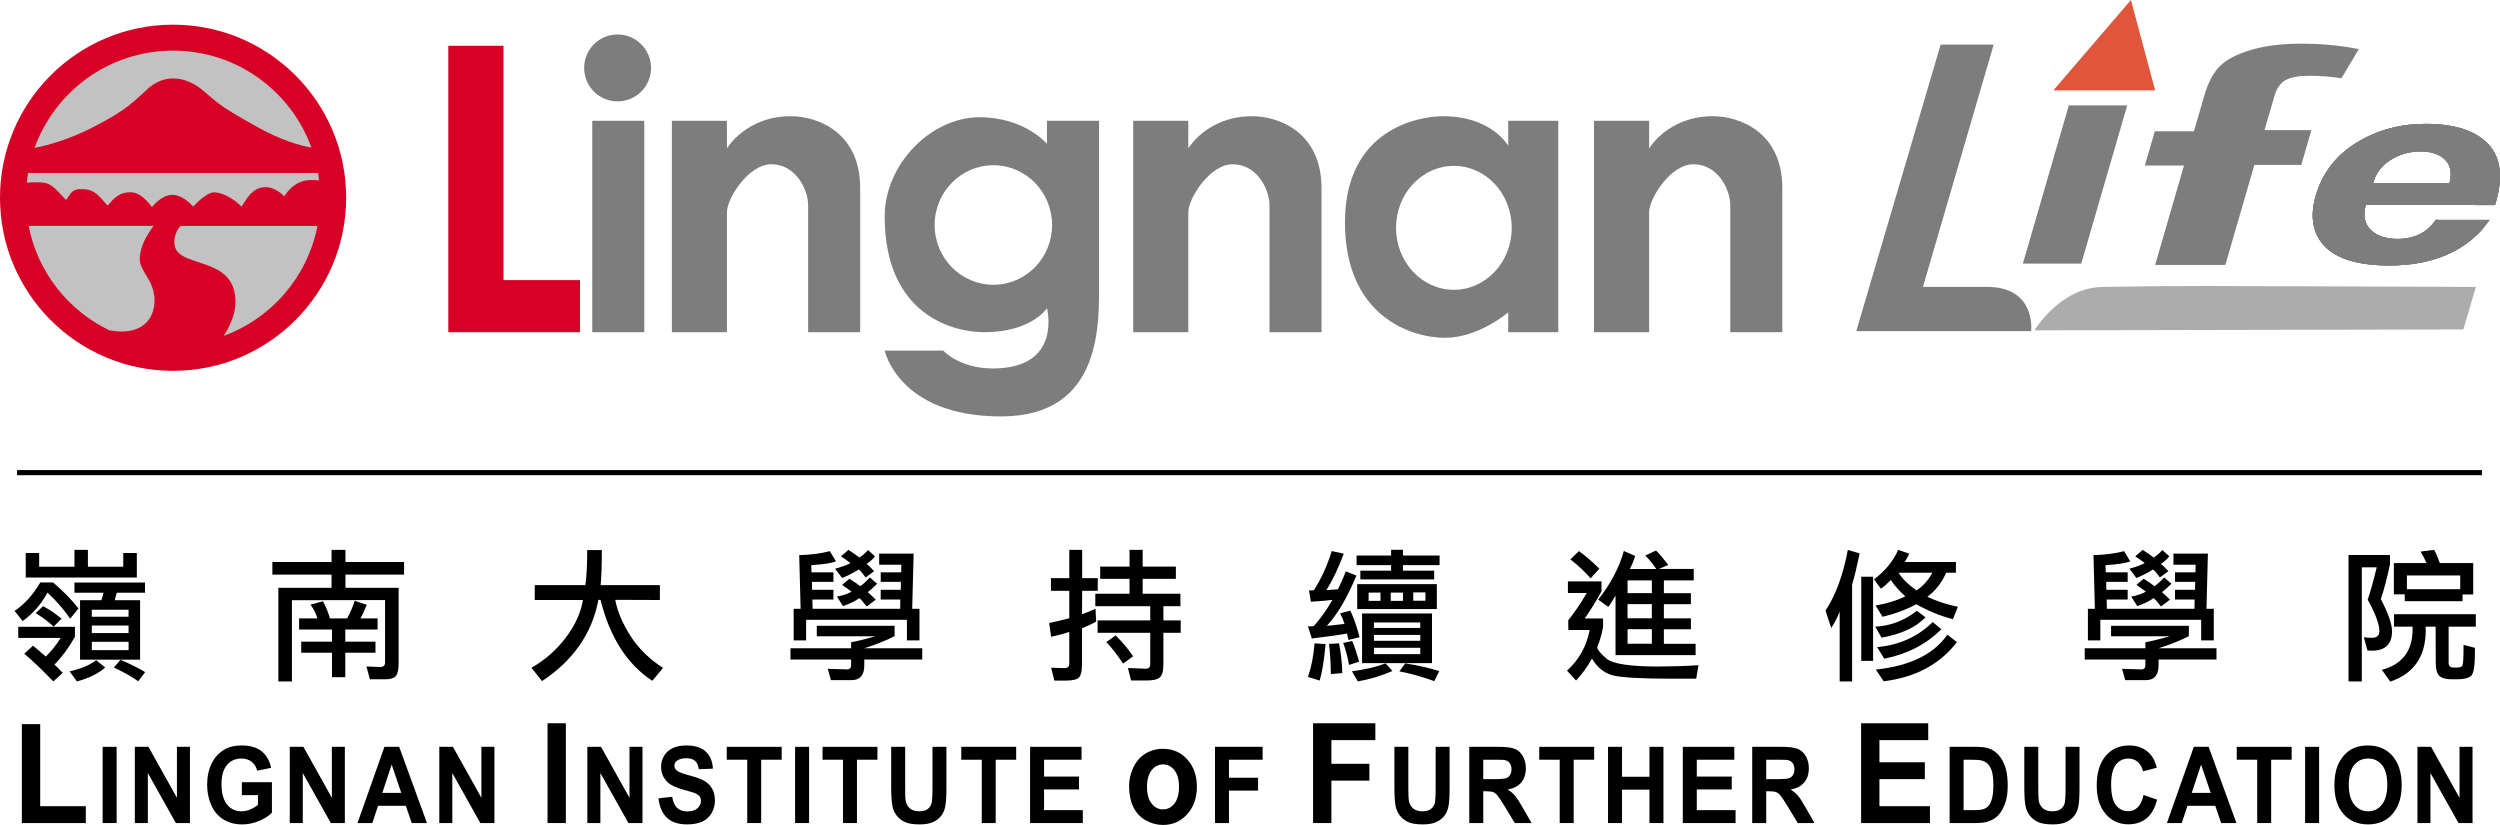 <?xml version="1.0" encoding="UTF-8" standalone="no"?>
<!-- Created with Inkscape (http://www.inkscape.org/) -->

<svg
   xmlns:dc="http://purl.org/dc/elements/1.1/"
   xmlns:cc="http://creativecommons.org/ns#"
   xmlns:rdf="http://www.w3.org/1999/02/22-rdf-syntax-ns#"
   xmlns:svg="http://www.w3.org/2000/svg"
   xmlns="http://www.w3.org/2000/svg"
   xmlns:sodipodi="http://sodipodi.sourceforge.net/DTD/sodipodi-0.dtd"
   xmlns:inkscape="http://www.inkscape.org/namespaces/inkscape"
   width="152.883"
   height="50.449"
   id="svg5310"
   version="1.1"
   inkscape:version="0.48.2 r9819"
   sodipodi:docname="New document 2">
  <defs
     id="defs5312" />
  <sodipodi:namedview
     id="base"
     pagecolor="#ffffff"
     bordercolor="#666666"
     borderopacity="1.0"
     inkscape:pageopacity="0.0"
     inkscape:pageshadow="2"
     inkscape:zoom="0.98994949"
     inkscape:cx="43.935269"
     inkscape:cy="28.692976"
     inkscape:document-units="px"
     inkscape:current-layer="layer1"
     showgrid="false"
     fit-margin-top="0"
     fit-margin-left="0"
     fit-margin-right="0"
     fit-margin-bottom="0"
     inkscape:window-width="477"
     inkscape:window-height="464"
     inkscape:window-x="22"
     inkscape:window-y="22"
     inkscape:window-maximized="0" />
  <g
     inkscape:label="Layer 1"
     inkscape:groupmode="layer"
     id="layer1"
     transform="translate(-280.702,-467.138)">
    <g
       id="g1130"
       transform="matrix(1.25,0,0,-1.25,281.757,479.228)">
      <path
         style="fill:#c2c2c2;fill-opacity:1;fill-rule:nonzero;stroke:none"
         id="path1132"
         inkscape:connector-curvature="0"
         d="m 0,0 c 0,4.209 3.413,7.619 7.623,7.619 4.21,0 7.618,-3.41 7.618,-7.619 0,-4.21 -3.408,-7.623 -7.618,-7.623 C 3.413,-7.623 0,-4.21 0,0" />
    </g>
    <g
       id="g1134"
       transform="matrix(1.25,0,0,-1.25,294.377,487.68)">
      <path
         style="fill:#d70025;fill-opacity:1;fill-rule:nonzero;stroke:none"
         id="path1136"
         inkscape:connector-curvature="0"
         d="m 0,0 c 0.305,0.469 0.58,1.058 0.58,1.669 0,2.342 -2.94,1.571 -2.99,2.866 -0.014,0.375 0.128,0.649 0.3,0.847 l 6.703,0 C 4.107,2.891 2.34,0.856 0,0 m -9.539,5.382 6.116,0 C -3.723,4.991 -4.087,4.4 -4.102,3.788 -4.115,3.139 -3.405,2.769 -3.381,1.771 -3.355,0.836 -4.013,-0.03 -5.595,0.275 -7.608,1.248 -9.1,3.124 -9.539,5.382 m -0.031,2.59 14.192,0 C 4.643,7.851 4.653,7.727 4.668,7.606 4.544,7.624 4.381,7.634 4.164,7.622 3.369,7.571 2.97,6.827 2.97,6.827 c 0,0 -0.449,0.498 -0.996,0.446 C 1.427,7.226 1.176,6.801 0.879,6.326 c -0.398,0.4 -0.948,0.698 -1.347,0.698 -0.397,0 -1.021,-0.698 -1.021,-0.698 0,0 -0.471,0.574 -1.019,0.574 -0.548,0 -0.998,-0.599 -0.998,-0.599 0,0 -0.473,0.699 -0.993,0.723 -0.548,0.026 -0.823,-0.223 -1.173,-0.648 -0.271,0.251 -0.515,0.749 -1.119,0.798 -0.646,0.052 -0.622,-0.15 -0.92,-0.525 -0.288,0.289 -0.6,0.724 -0.97,0.823 -0.233,0.062 -0.661,0.046 -0.945,0.026 0.016,0.159 0.031,0.316 0.056,0.474 m 7.097,5.985 c 3.112,0 5.764,-1.976 6.768,-4.742 -0.537,0.091 -1.465,0.341 -2.721,1.045 -1.975,1.108 -1.841,1.144 -2.639,1.792 -0.798,0.648 -1.844,0.798 -2.688,0 C -4.648,11.205 -5.047,10.906 -6.391,10.209 -7.588,9.591 -8.66,9.313 -9.25,9.195 c 0.999,2.778 3.656,4.762 6.777,4.762 m 0,1.27 c -4.677,0 -8.467,-3.79 -8.467,-8.465 0,-4.678 3.79,-8.471 8.467,-8.471 4.674,0 8.468,3.793 8.468,8.471 0,4.675 -3.794,8.465 -8.468,8.465" />
    </g>
    <path
       style="fill:#000000;fill-opacity:1;fill-rule:nonzero;stroke:none"
       id="path1138"
       inkscape:connector-curvature="0"
       d="m 286.316,506.388 2.249,0 0,0.506 -2.249,0 0,-0.506 z m 0,-0.998 2.249,0 0,0.464 -2.249,0 0,-0.464 z m -1.032,0.691 0,-0.611 -3.464,0 0,0.68 2.59,0 c -0.253,0.415 -0.555,0.794 -0.909,1.139 -0.159,-0.136 -0.29,-0.249 -0.394,-0.341 -0.129,-0.111 -0.258,-0.22 -0.386,-0.325 l -0.535,0.491 c 0.566,0.484 1.159,1.049 1.776,1.696 l 0.579,-0.525 c -0.094,-0.087 -0.188,-0.184 -0.28,-0.289 -0.083,-0.087 -0.159,-0.16 -0.229,-0.219 0.449,-0.449 0.868,-1.014 1.251,-1.696 m -2.396,-1.451 c 0.489,0.315 0.854,0.591 1.094,0.831 l 0.482,-0.491 c -0.388,-0.321 -0.764,-0.574 -1.13,-0.76 l -0.446,0.42 z m 2.107,0.34 0.507,-0.62 c -0.42,-0.542 -0.939,-1.073 -1.558,-1.594 l -0.777,0 c -0.449,0.765 -0.974,1.345 -1.573,1.741 l 0.495,0.621 c 0.637,-0.46 1.143,-1.04 1.515,-1.74 0.525,0.479 0.986,1.009 1.39,1.591 m 0.604,2.51 3.672,0 0,-3.638 -1.546,0 c 0.039,-0.186 0.08,-0.339 0.121,-0.454 l 1.725,0 0,-0.624 -4.314,0 0,0.624 1.775,0 c -0.006,0.051 -0.022,0.121 -0.052,0.209 -0.028,0.087 -0.054,0.168 -0.076,0.245 l -1.305,0 0,3.638 z m 3.98,0.761 c -0.346,-0.216 -0.844,-0.466 -1.505,-0.752 l -0.411,0.472 c 0.613,0.285 1.113,0.566 1.495,0.84 l 0.421,-0.56 z m -2.991,-0.726 c -0.393,0.297 -0.934,0.524 -1.627,0.682 l 0.445,0.613 c 0.726,-0.193 1.301,-0.475 1.734,-0.849 l -0.551,-0.446 z m -4.311,-5.056 6.795,0 0,-1.504 -0.831,0 0,0.84 -2.161,0 0,-1.031 -0.821,0 0,1.031 -2.16,0 0,-0.84 -0.821,0 0,1.504 z m 6.289,2.397 -2.249,0 0,-0.429 2.249,0 0,0.429 z" />
    <g
       id="g1140"
       transform="matrix(1.25,0,0,-1.25,301.931,504.954)">
      <path
         style="fill:#000000;fill-opacity:1;fill-rule:nonzero;stroke:none"
         id="path1142"
         inkscape:connector-curvature="0"
         d="M 0,0 C 0.169,0.317 0.293,0.604 0.37,0.86 L 0.96,0.664 C 0.852,0.395 0.75,0.172 0.651,0 l 0.839,0 0,-0.546 -1.58,0 0,-0.594 1.476,0 0,-0.54 -1.476,0 0,-1.196 -0.652,0 0,1.196 -1.505,0 0,0.54 1.505,0 0,0.594 -1.609,0 0,0.546 0.897,0 c -0.067,0.229 -0.178,0.452 -0.338,0.672 l 0.61,0.168 C -1.046,0.593 -0.933,0.313 -0.84,0 L 0,0 z m -2.7,0.889 0,-3.975 -0.665,0 0,4.583 2.602,0 0,0.645 -2.895,0 0,0.616 2.895,0 0,0.594 0.68,0 0,-0.594 2.868,0 0,-0.616 -2.868,0 0,-0.645 2.602,0 0,-3.68 c 0,-0.308 -0.044,-0.518 -0.133,-0.63 C 2.298,-2.925 2.123,-2.98 1.862,-2.98 l -0.75,0 -0.167,0.628 0.664,-0.027 c 0.164,0 0.246,0.072 0.246,0.217 l 0,3.058 L -2.7,0.889 z" />
    </g>
    <g
       id="g1144"
       transform="matrix(1.25,0,0,-1.25,318.326,503.82)">
      <path
         style="fill:#000000;fill-opacity:1;fill-rule:nonzero;stroke:none"
         id="path1146"
         inkscape:connector-curvature="0"
         d="M 0,0 C 0.103,-0.557 0.348,-1.139 0.735,-1.75 1.122,-2.361 1.656,-2.888 2.337,-3.331 L 1.813,-3.961 C 0.581,-3.153 -0.263,-1.834 -0.721,0 l -0.103,0 c -0.31,-1.643 -1.229,-2.968 -2.759,-3.976 L -4.1,-3.323 c 0.649,0.367 1.204,0.852 1.665,1.454 0.462,0.602 0.747,1.223 0.854,1.861 l -2.357,0 0,0.729 2.476,0 c 0.061,0.415 0.09,0.986 0.09,1.714 l 0.716,0 c 0,-0.784 -0.02,-1.356 -0.059,-1.714 l 2.899,0 0,-0.729 L 0,0 z" />
    </g>
    <g
       id="g1148"
       transform="matrix(1.25,0,0,-1.25,335.41,505.409)">
      <path
         style="fill:#000000;fill-opacity:1;fill-rule:nonzero;stroke:none"
         id="path1150"
         inkscape:connector-curvature="0"
         d="m 0,0 0,-0.503 c -0.401,-0.21 -0.896,-0.408 -1.483,-0.595 l 2.835,0 0,-0.552 -2.835,0 0,-0.28 c 0,-0.485 -0.207,-0.728 -0.622,-0.728 l -1.01,0 -0.153,0.554 0.939,-0.029 c 0.135,0 0.201,0.068 0.201,0.203 l 0,0.28 -2.965,0 0,0.552 2.965,0 0,0.294 c 0.313,0.057 0.712,0.155 1.196,0.294 l -2.875,0 0,0.51 L 0,0 z M -1.729,1.352 C -1.933,1.206 -2.199,1.077 -2.525,0.966 L -2.82,1.428 c 0.318,0.065 0.554,0.147 0.715,0.245 -0.094,0.07 -0.248,0.18 -0.462,0.33 l 0.356,0.3 c 0.089,-0.061 0.168,-0.113 0.239,-0.154 0.086,-0.056 0.183,-0.126 0.286,-0.21 0.14,0.089 0.297,0.232 0.475,0.427 L -0.854,2.059 C -1.021,1.891 -1.175,1.751 -1.315,1.646 -1.186,1.533 -1.054,1.412 -0.924,1.281 l -0.44,-0.336 c -0.211,0.271 -0.331,0.407 -0.365,0.407 m 2.331,-1.058 -4.932,0 0,-1.007 -0.609,0 0,1.546 0.341,0 -0.069,2.625 c 0.593,0.018 1.092,0.084 1.497,0.195 L -2.867,3.15 C -3.121,3.062 -3.522,3.001 -4.08,2.968 l 0.014,-0.351 1.073,0 0,-0.468 -1.05,0 0.005,-0.385 1.045,0 0,-0.476 -1.03,0 0.012,-0.455 4.283,0 0.007,0.455 -0.959,0 0,0.476 0.983,0 0.004,0.385 -0.987,0 0,0.468 1.002,0 0.008,0.371 -1.085,0 0,0.546 1.686,0 -0.07,-2.701 0.356,0 0,-1.546 -0.615,0 0,1.007 z M -1.763,2.751 C -1.992,2.606 -2.26,2.469 -2.567,2.339 l -0.344,0.454 c 0.382,0.107 0.632,0.201 0.749,0.279 -0.112,0.094 -0.266,0.201 -0.461,0.324 l 0.363,0.32 c 0.177,-0.112 0.357,-0.237 0.539,-0.376 0.197,0.134 0.334,0.258 0.42,0.369 L -0.959,3.402 C -1.062,3.267 -1.196,3.143 -1.364,3.031 -1.271,2.952 -1.151,2.833 -1.001,2.674 l -0.42,-0.308 c -0.183,0.256 -0.295,0.385 -0.342,0.385" />
    </g>
    <g
       id="g1152"
       transform="matrix(1.25,0,0,-1.25,346.87,504.7)">
      <path
         style="fill:#000000;fill-opacity:1;fill-rule:nonzero;stroke:none"
         id="path1154"
         inkscape:connector-curvature="0"
         d="M 0,0 C 0.28,0.098 0.499,0.188 0.659,0.272 L 0.694,-0.364 C 0.529,-0.457 0.299,-0.564 0,-0.687 l 0,-1.755 c 0,-0.321 -0.046,-0.537 -0.141,-0.644 -0.091,-0.106 -0.306,-0.161 -0.641,-0.161 l -0.568,0 -0.161,0.631 0.657,-0.022 c 0.156,0 0.232,0.073 0.232,0.217 l 0,1.554 c -0.232,-0.08 -0.528,-0.159 -0.889,-0.238 l -0.097,0.678 c 0.191,0.036 0.37,0.076 0.539,0.119 0.186,0.046 0.335,0.084 0.447,0.112 l 0,1.343 -0.897,0 0,0.617 0.897,0 0,1.384 0.63,0 0,-1.384 0.763,0 0,-0.617 -0.763,0 L 0,0 z m 2.01,-2.413 c -0.309,0.457 -0.582,0.807 -0.821,1.049 l 0.457,0.328 C 2.014,-1.405 2.297,-1.744 2.498,-2.058 L 2.01,-2.413 z m 1.329,1.503 -2.576,0 0,0.609 2.576,0 0,0.693 -2.688,0 0,0.609 1.674,0 0,0.728 -1.435,0 0,0.601 1.435,0 0,0.818 0.643,0 0,-0.818 1.624,0 0,-0.601 -1.624,0 0,-0.728 1.847,0 0,-0.609 -0.833,0 0,-0.693 0.846,0 0,-0.609 -0.846,0 0,-1.532 C 3.982,-2.759 3.929,-2.972 3.82,-3.079 3.714,-3.186 3.505,-3.24 3.192,-3.24 l -0.792,0 -0.153,0.609 0.867,-0.035 c 0.151,0 0.225,0.075 0.225,0.224 l 0,1.532 z" />
    </g>
    <path
       style="fill:#000000;fill-opacity:1;fill-rule:nonzero;stroke:none"
       id="path1156"
       inkscape:connector-curvature="0"
       d="m 367.555,505.539 -2.833,0 0,-0.334 2.833,0 0,0.334 z m -2.831,1.216 2.833,0 0,0.385 -2.833,0 0,-0.385 z m 0,-0.787 2.833,0 0,0.357 -2.833,0 0,-0.357 z m 0.4,-2.083 -0.726,0 0,-0.506 0.726,0 0,0.506 z m 1.373,0 -0.745,0 0,-0.506 0.745,0 0,0.506 z m -1.058,3.822 c -0.57,0.216 -1.259,0.376 -2.062,0.482 l 0.357,0.62 c 0.757,-0.134 1.461,-0.346 2.116,-0.637 l -0.411,-0.465 z m 2.834,-3.053 -4.277,0 0,3.035 4.277,0 0,-3.035 z m -4.574,-0.271 4.87,0 0,-1.522 -4.87,0 0,1.522 z m 5.019,3.797 c -0.623,-0.2 -1.316,-0.356 -2.079,-0.474 l -0.361,0.49 c 0.636,0.117 1.349,0.314 2.136,0.595 l 0.304,-0.611 z m -2.946,-7.418 0,0.347 -2.109,0 0,0.588 2.109,0 0,0.341 -1.88,0 0,0.532 4.513,0 0,-0.532 -1.907,0 0,-0.341 2.239,0 0,-0.588 -2.239,0 0,-0.347 -0.725,0 z m -2.981,7.537 c -0.019,-0.623 -0.087,-1.228 -0.203,-1.819 l -0.614,0.035 c 0.065,0.485 0.102,1.1 0.115,1.846 l 0.701,-0.062 z m 1.03,-0.699 c -0.158,-0.541 -0.297,-0.963 -0.429,-1.26 l -0.55,0.116 c 0.15,0.401 0.271,0.85 0.359,1.345 l 0.62,-0.201 z m -2.73,-1.12 c -0.062,0.776 -0.196,1.461 -0.403,2.058 l 0.72,0.217 c 0.156,-0.549 0.276,-1.291 0.356,-2.23 l -0.674,-0.045 z m 1.916,-4.399 c -0.185,0.461 -0.349,0.825 -0.487,1.094 -0.159,0.018 -0.393,0.035 -0.703,0.052 0.406,-0.66 0.757,-1.404 1.06,-2.231 l -0.736,-0.158 c -0.273,0.892 -0.637,1.691 -1.094,2.396 -0.02,0 -0.068,0.005 -0.138,0.009 l -0.158,0 0.115,0.693 c 0.632,-0.04 1.074,-0.08 1.317,-0.114 -0.36,0.63 -0.741,1.166 -1.145,1.609 l -0.139,0.009 -0.212,0 0.239,0.744 c 1.139,-0.141 1.855,-0.244 2.151,-0.306 l 0.035,0.165 c 0.016,0.089 0.035,0.164 0.052,0.228 l 0.68,-0.166 c -0.172,-0.664 -0.364,-1.206 -0.568,-1.625 l -0.62,0.165 c 0.094,0.175 0.184,0.391 0.271,0.647 -0.075,0.007 -0.231,0.024 -0.464,0.052 -0.223,0.029 -0.427,0.05 -0.621,0.062 0.636,-0.676 1.239,-1.701 1.811,-3.071 l -0.649,-0.254 z m 4.121,1.285 0.743,0 0,0.509 -0.743,0 0,-0.509 z" />
    <path
       style="fill:#000000;fill-opacity:1;fill-rule:nonzero;stroke:none"
       id="path1158"
       inkscape:connector-curvature="0"
       d="m 380.233,502.63 1.485,0 0,0.78 -1.485,0 0,-0.78 z m 0,2.985 1.485,0 0,0.891 -1.485,0 0,-0.891 z m -3.62,0.051 1.301,0 c -0.186,0.986 -0.645,1.814 -1.383,2.484 l 0.551,0.605 c 0.374,-0.398 0.699,-0.846 0.974,-1.347 0.319,0.542 0.736,0.881 1.25,1.024 0.511,0.139 1.721,0.21 3.629,0.21 l 1.495,0 0.14,-0.824 c -0.735,0.049 -1.546,0.074 -2.431,0.08 -1.762,0 -2.829,-0.163 -3.201,-0.49 -0.372,-0.326 -0.56,-0.554 -0.56,-0.682 0.181,-0.466 0.3,-0.886 0.357,-1.259 l 0,-0.509 -1.12,0 c 0.376,-0.541 0.716,-1.095 1.025,-1.661 l 0,-0.604 -2.055,0 0,0.709 1.154,0 c -0.385,0.654 -0.764,1.211 -1.135,1.67 l 0.009,0.595 z m 1.897,-3.752 c -0.438,-0.431 -0.856,-0.789 -1.251,-1.075 l -0.524,0.507 c 0.459,0.355 0.873,0.743 1.24,1.161 l 0.535,-0.594 z m 5.771,0.018 -2.135,0 0.579,-0.245 c -0.117,-0.145 -0.234,-0.29 -0.35,-0.436 -0.146,-0.188 -0.28,-0.336 -0.404,-0.446 l -0.654,0.305 c 0.249,0.25 0.474,0.524 0.671,0.823 l -1.617,0 c 0.113,-0.198 0.22,-0.464 0.326,-0.796 l -0.693,-0.305 c -0.286,1.032 -0.809,2.022 -1.566,2.974 l 0.613,0.446 c 0.094,-0.111 0.165,-0.216 0.217,-0.315 0.065,-0.111 0.141,-0.236 0.229,-0.376 l 0,3.639 4.897,0 0,-0.691 -1.941,0 0,-0.891 1.653,0 0,-0.665 -1.653,0 0,-0.866 1.653,0 0,-0.674 -1.653,0 0,-0.78 1.827,0 0,-0.699 z m -4.049,2.152 1.485,0 0,0.865 -1.485,0 0,-0.865 z" />
    <path
       style="fill:#000000;fill-opacity:1;fill-rule:nonzero;stroke:none"
       id="path1160"
       inkscape:connector-curvature="0"
       d="m 395.248,502.407 -0.724,0 0,5.144 0.724,0 0,-5.144 z m -2.56,3.132 c 0.196,-0.286 0.369,-0.618 0.516,-0.998 l 0,4.269 0.76,0 0,-5.914 c 0.145,-0.49 0.299,-1.127 0.463,-1.915 l -0.725,-0.209 c -0.29,1.539 -0.746,2.775 -1.365,3.709 l 0.351,1.058 z m 7.101,0.411 c -0.829,1.201 -2.288,1.914 -4.375,2.134 l 0.482,0.718 c 1.941,-0.24 3.435,-1.038 4.478,-2.396 l -0.585,-0.455 z m -0.894,-0.77 c -0.92,0.899 -2.055,1.409 -3.402,1.531 l 0.439,0.708 c 1.404,-0.28 2.567,-0.88 3.489,-1.8 l -0.525,-0.439 z m -0.97,-0.691 c -0.748,0.595 -1.594,0.92 -2.545,0.973 l 0.384,0.672 c 1.201,-0.215 2.096,-0.629 2.688,-1.242 l -0.526,-0.403 z m -2.196,-1.346 c 0.177,-0.129 0.378,-0.307 0.605,-0.535 0.234,0.351 0.526,0.682 0.884,0.998 -0.502,0.253 -1.11,0.439 -1.82,0.56 l 0.427,0.691 c 0.759,-0.179 1.449,-0.436 2.065,-0.77 0.724,0.414 1.469,0.721 2.24,0.917 l 0.305,-0.76 c -0.654,-0.128 -1.278,-0.333 -1.871,-0.611 0.484,-0.35 0.869,-0.84 1.153,-1.47 l 0.596,0 0,-0.656 -3.131,0 c 0.036,-0.052 0.077,-0.122 0.124,-0.21 0.051,-0.104 0.105,-0.204 0.156,-0.297 l -0.681,-0.235 c -0.315,0.705 -0.806,1.305 -1.48,1.8 l 0.429,0.579 z m 3.141,-0.98 c -0.228,0.438 -0.551,0.799 -0.97,1.084 -0.504,-0.361 -0.868,-0.723 -1.095,-1.084 l 2.065,0 z" />
    <g
       id="g1162"
       transform="matrix(1.25,0,0,-1.25,414.558,505.409)">
      <path
         style="fill:#000000;fill-opacity:1;fill-rule:nonzero;stroke:none"
         id="path1164"
         inkscape:connector-curvature="0"
         d="m 0,0 0,-0.503 c -0.4,-0.21 -0.896,-0.408 -1.483,-0.595 l 2.834,0 0,-0.552 -2.834,0 0,-0.28 c 0,-0.485 -0.206,-0.728 -0.622,-0.728 l -1.008,0 -0.155,0.554 0.94,-0.029 c 0.133,0 0.201,0.068 0.201,0.203 l 0,0.28 -2.967,0 0,0.552 2.967,0 0,0.294 c 0.314,0.057 0.713,0.155 1.197,0.294 l -2.876,0 0,0.51 L 0,0 z M -1.728,1.352 C -1.934,1.206 -2.199,1.077 -2.525,0.966 L -2.82,1.428 c 0.318,0.065 0.555,0.147 0.715,0.245 -0.094,0.07 -0.248,0.18 -0.461,0.33 l 0.356,0.3 c 0.087,-0.061 0.168,-0.113 0.237,-0.154 0.088,-0.056 0.185,-0.126 0.288,-0.21 0.138,0.089 0.298,0.232 0.475,0.427 L -0.853,2.059 C -1.022,1.891 -1.175,1.751 -1.316,1.646 -1.184,1.533 -1.054,1.412 -0.923,1.281 l -0.44,-0.336 c -0.211,0.271 -0.332,0.407 -0.365,0.407 m 2.33,-1.058 -4.933,0 0,-1.007 -0.608,0 0,1.546 0.341,0 -0.068,2.625 c 0.592,0.018 1.091,0.084 1.498,0.195 L -2.869,3.15 C -3.12,3.062 -3.523,3.001 -4.079,2.968 l 0.015,-0.351 1.07,0 0,-0.468 -1.05,0 0.007,-0.385 1.043,0 0,-0.476 -1.029,0 0.013,-0.455 4.283,0 0.008,0.455 -0.959,0 0,0.476 0.979,0 0.008,0.385 -0.987,0 0,0.468 1,0 0.008,0.371 -1.085,0 0,0.546 1.686,0 -0.069,-2.701 0.357,0 0,-1.546 -0.617,0 0,1.007 z M -1.764,2.751 C -1.992,2.606 -2.26,2.469 -2.566,2.339 L -2.91,2.793 c 0.383,0.107 0.632,0.201 0.748,0.279 -0.11,0.094 -0.265,0.201 -0.462,0.324 l 0.364,0.32 c 0.178,-0.112 0.357,-0.237 0.54,-0.376 0.196,0.134 0.335,0.258 0.418,0.369 L -0.957,3.402 C -1.061,3.267 -1.194,3.143 -1.363,3.031 -1.271,2.952 -1.149,2.833 -0.999,2.674 l -0.42,-0.308 c -0.183,0.256 -0.298,0.385 -0.345,0.385" />
    </g>
    <g
       id="g1166"
       transform="matrix(1.25,0,0,-1.25,426.857,501.078)">
      <path
         style="fill:#000000;fill-opacity:1;fill-rule:nonzero;stroke:none"
         id="path1168"
         inkscape:connector-curvature="0"
         d="m 0,0 -2.028,0 0,-6.187 0.65,0 0,5.584 0.729,0 c -0.164,-0.68 -0.312,-1.208 -0.441,-1.581 0.382,-0.696 0.572,-1.206 0.572,-1.533 0,-0.223 -0.123,-0.335 -0.37,-0.335 -0.127,0 -0.257,0.008 -0.39,0.029 l 0.174,-0.644 c 0.06,-0.011 0.131,-0.015 0.216,-0.015 0.659,0 0.988,0.317 0.988,0.952 0,0.349 -0.185,0.875 -0.547,1.574 0.144,0.415 0.293,0.982 0.447,1.701 L 0,0 z m 3.549,-1.932 0.523,0 0,1.539 -1.635,0 C 2.333,-0.094 2.242,0.121 2.162,0.251 L 1.498,0.168 c 0.136,-0.234 0.231,-0.42 0.287,-0.561 l -1.595,0 0,-1.532 0.531,0 0,-0.336 2.828,0 0,0.329 z m -1.31,-3.344 c 0,-0.313 0.059,-0.526 0.176,-0.637 0.116,-0.112 0.321,-0.168 0.614,-0.168 l 0.253,0 c 0.332,0 0.56,0.056 0.687,0.168 0.125,0.111 0.187,0.501 0.187,1.168 l 0,0.203 -0.558,0.147 0,-0.153 c 0,-0.518 -0.02,-0.808 -0.057,-0.868 C 3.504,-5.478 3.412,-5.507 3.268,-5.507 l -0.154,0 c -0.162,0 -0.245,0.078 -0.245,0.237 l 0,1.763 1.33,0 0,0.61 -4.002,0 0,-0.61 0.909,0 0,-0.132 c 0,-1.049 -0.502,-1.711 -1.504,-1.98 l 0.413,-0.574 c 1.156,0.387 1.735,1.229 1.735,2.525 0,0.07 -0.003,0.125 -0.008,0.161 l 0.491,0 0.006,-1.769 z m 1.197,3.603 -2.608,0 0,0.672 2.608,0 0,-0.672 z" />
    </g>
    <g
       id="g1170"
       transform="matrix(1.25,0,0,-1.25,282.039,517.47)">
      <path
         style="fill:#000000;fill-opacity:1;fill-rule:nonzero;stroke:none"
         id="path1172"
         inkscape:connector-curvature="0"
         d="m 0,0 0,4.84 0.897,0 0,-4.015 2.232,0 L 3.129,0 0,0 z" />
    </g>
    <path
       style="fill:#000000;fill-opacity:1;fill-rule:nonzero;stroke:none"
       id="path1174"
       inkscape:connector-curvature="0"
       d="m 286.979,512.809 0.855,0 0,4.661 -0.855,0 0,-4.661 z" />
    <g
       id="g1176"
       transform="matrix(1.25,0,0,-1.25,288.947,517.47)">
      <path
         style="fill:#000000;fill-opacity:1;fill-rule:nonzero;stroke:none"
         id="path1178"
         inkscape:connector-curvature="0"
         d="m 0,0 0,3.729 0.667,0 1.393,-2.494 0,2.494 0.637,0 L 2.697,0 2.007,0 0.637,2.446 0.637,0 0,0 z" />
    </g>
    <g
       id="g1180"
       transform="matrix(1.25,0,0,-1.25,295.493,515.761)">
      <path
         style="fill:#000000;fill-opacity:1;fill-rule:nonzero;stroke:none"
         id="path1182"
         inkscape:connector-curvature="0"
         d="m 0,0 0,0.631 1.471,0 0,-1.489 C 1.328,-1.011 1.122,-1.146 0.85,-1.261 0.576,-1.377 0.3,-1.434 0.021,-1.434 c -0.356,0 -0.664,0.081 -0.927,0.246 -0.264,0.164 -0.462,0.398 -0.595,0.704 -0.132,0.304 -0.198,0.636 -0.198,0.994 0,0.39 0.074,0.735 0.22,1.039 0.15,0.301 0.366,0.533 0.649,0.694 0.22,0.125 0.492,0.186 0.816,0.186 0.421,0 0.749,-0.096 0.987,-0.29 C 1.208,1.944 1.361,1.678 1.43,1.335 L 0.751,1.193 C 0.704,1.378 0.613,1.522 0.48,1.629 c -0.131,0.105 -0.296,0.16 -0.493,0.16 -0.3,0 -0.542,-0.105 -0.716,-0.315 -0.177,-0.21 -0.267,-0.521 -0.267,-0.933 0,-0.443 0.092,-0.778 0.27,-1.001 0.181,-0.222 0.415,-0.333 0.707,-0.333 0.145,0 0.29,0.031 0.434,0.093 0.146,0.062 0.27,0.137 0.373,0.225 L 0.788,0 0,0 z" />
    </g>
    <g
       id="g1184"
       transform="matrix(1.25,0,0,-1.25,298.422,517.47)">
      <path
         style="fill:#000000;fill-opacity:1;fill-rule:nonzero;stroke:none"
         id="path1186"
         inkscape:connector-curvature="0"
         d="m 0,0 0,3.729 0.667,0 1.392,-2.494 0,2.494 0.636,0 L 2.695,0 2.009,0 0.637,2.446 0.637,0 0,0 z" />
    </g>
    <g
       id="g1188"
       transform="matrix(1.25,0,0,-1.25,305.113,512.809)">
      <path
         style="fill:#000000;fill-opacity:1;fill-rule:nonzero;stroke:none"
         id="path1190"
         inkscape:connector-curvature="0"
         d="m 0,0 -0.721,0 -1.318,-3.729 0.726,0 0.279,0.845 1.358,0 0.292,-0.845 0.744,0 L 0,0 z m -0.825,-2.252 0.458,1.382 0.469,-1.382 -0.927,0 z" />
    </g>
    <g
       id="g1192"
       transform="matrix(1.25,0,0,-1.25,307.567,517.47)">
      <path
         style="fill:#000000;fill-opacity:1;fill-rule:nonzero;stroke:none"
         id="path1194"
         inkscape:connector-curvature="0"
         d="m 0,0 0,3.729 0.667,0 1.393,-2.494 0,2.494 0.636,0 L 2.696,0 2.007,0 0.636,2.446 0.636,0 0,0 z" />
    </g>
    <path
       style="fill:#000000;fill-opacity:1;fill-rule:nonzero;stroke:none"
       id="path1196"
       inkscape:connector-curvature="0"
       d="m 314.186,511.367 1.12,0 0,6.103 -1.12,0 0,-6.103 z" />
    <g
       id="g1198"
       transform="matrix(1.25,0,0,-1.25,316.621,517.47)">
      <path
         style="fill:#000000;fill-opacity:1;fill-rule:nonzero;stroke:none"
         id="path1200"
         inkscape:connector-curvature="0"
         d="m 0,0 0,3.729 0.668,0 1.393,-2.494 0,2.494 0.636,0 L 2.697,0 2.01,0 0.637,2.446 0.637,0 0,0 z" />
    </g>
    <g
       id="g1202"
       transform="matrix(1.25,0,0,-1.25,320.971,515.956)">
      <path
         style="fill:#000000;fill-opacity:1;fill-rule:nonzero;stroke:none"
         id="path1204"
         inkscape:connector-curvature="0"
         d="m 0,0 0.67,0.073 c 0.038,-0.246 0.12,-0.427 0.242,-0.542 0.123,-0.115 0.29,-0.173 0.499,-0.173 0.22,0 0.385,0.051 0.498,0.154 0.112,0.103 0.168,0.222 0.168,0.36 0,0.089 -0.023,0.163 -0.071,0.226 C 1.957,0.159 1.876,0.213 1.76,0.26 1.68,0.289 1.497,0.344 1.213,0.422 0.844,0.522 0.588,0.646 0.439,0.792 0.229,0.997 0.127,1.248 0.127,1.544 c 0,0.19 0.048,0.368 0.146,0.534 0.099,0.164 0.24,0.291 0.424,0.378 0.183,0.086 0.406,0.129 0.665,0.129 0.426,0 0.747,-0.102 0.96,-0.309 C 2.536,2.069 2.648,1.793 2.661,1.449 L 1.973,1.423 C 1.945,1.614 1.882,1.751 1.786,1.834 1.691,1.918 1.547,1.96 1.354,1.96 1.156,1.96 1.001,1.915 0.888,1.826 0.814,1.768 0.778,1.691 0.778,1.596 0.778,1.507 0.813,1.432 0.88,1.368 0.968,1.29 1.177,1.206 1.51,1.119 1.843,1.032 2.09,0.943 2.247,0.851 2.409,0.757 2.533,0.631 2.624,0.471 2.717,0.311 2.761,0.112 2.761,-0.124 2.761,-0.339 2.705,-0.538 2.599,-0.726 2.491,-0.911 2.337,-1.05 2.14,-1.142 1.943,-1.231 1.696,-1.277 1.402,-1.277 c -0.43,0 -0.76,0.108 -0.991,0.326 C 0.183,-0.733 0.046,-0.417 0,0" />
    </g>
    <g
       id="g1206"
       transform="matrix(1.25,0,0,-1.25,326.398,517.47)">
      <path
         style="fill:#000000;fill-opacity:1;fill-rule:nonzero;stroke:none"
         id="path1208"
         inkscape:connector-curvature="0"
         d="m 0,0 0,3.098 -1.002,0 0,0.631 2.687,0 0,-0.631 -1.003,0 L 0.682,0 0,0 z" />
    </g>
    <path
       style="fill:#000000;fill-opacity:1;fill-rule:nonzero;stroke:none"
       id="path1210"
       inkscape:connector-curvature="0"
       d="m 329.325,512.809 0.856,0 0,4.661 -0.856,0 0,-4.661 z" />
    <g
       id="g1212"
       transform="matrix(1.25,0,0,-1.25,332.254,517.47)">
      <path
         style="fill:#000000;fill-opacity:1;fill-rule:nonzero;stroke:none"
         id="path1214"
         inkscape:connector-curvature="0"
         d="m 0,0 0,3.098 -1.001,0 0,0.631 2.686,0 0,-0.631 -1.002,0 L 0.683,0 0,0 z" />
    </g>
    <g
       id="g1216"
       transform="matrix(1.25,0,0,-1.25,335.201,512.809)">
      <path
         style="fill:#000000;fill-opacity:1;fill-rule:nonzero;stroke:none"
         id="path1218"
         inkscape:connector-curvature="0"
         d="m 0,0 0.684,0 0,-2.022 c 0,-0.322 0.007,-0.531 0.026,-0.624 0.03,-0.154 0.1,-0.277 0.211,-0.37 0.108,-0.092 0.259,-0.138 0.449,-0.138 0.195,0 0.342,0.044 0.441,0.131 0.097,0.086 0.157,0.195 0.177,0.322 0.022,0.128 0.032,0.34 0.032,0.635 l 0,2.066 0.682,0 0,-1.96 C 2.702,-2.408 2.684,-2.725 2.647,-2.909 2.611,-3.095 2.543,-3.251 2.442,-3.378 2.343,-3.506 2.211,-3.607 2.044,-3.683 1.877,-3.758 1.66,-3.795 1.393,-3.795 c -0.324,0 -0.569,0.04 -0.737,0.123 C 0.488,-3.59 0.355,-3.482 0.26,-3.352 0.162,-3.22 0.1,-3.082 0.069,-2.938 0.024,-2.724 0,-2.408 0,-1.99 L 0,0 z" />
    </g>
    <g
       id="g1220"
       transform="matrix(1.25,0,0,-1.25,340.74,517.47)">
      <path
         style="fill:#000000;fill-opacity:1;fill-rule:nonzero;stroke:none"
         id="path1222"
         inkscape:connector-curvature="0"
         d="m 0,0 0,3.098 -1.002,0 0,0.631 2.685,0 0,-0.631 -1.001,0 L 0.682,0 0,0 z" />
    </g>
    <g
       id="g1224"
       transform="matrix(1.25,0,0,-1.25,343.694,517.47)">
      <path
         style="fill:#000000;fill-opacity:1;fill-rule:nonzero;stroke:none"
         id="path1226"
         inkscape:connector-curvature="0"
         d="m 0,0 0,3.729 2.518,0 0,-0.631 -1.834,0 0,-0.824 1.709,0 0,-0.63 -1.709,0 0,-1.012 1.896,0 L 2.58,0 0,0 z" />
    </g>
    <g
       id="g1228"
       transform="matrix(1.25,0,0,-1.25,350.013,516.498)">
      <path
         style="fill:#000000;fill-opacity:1;fill-rule:nonzero;stroke:none"
         id="path1230"
         inkscape:connector-curvature="0"
         d="m 0,0 c 0.14,-0.285 0.344,-0.501 0.61,-0.649 0.268,-0.148 0.547,-0.222 0.839,-0.222 0.478,0 0.872,0.178 1.188,0.532 0.313,0.354 0.469,0.801 0.469,1.34 0,0.534 -0.153,0.978 -0.465,1.326 C 2.332,2.678 1.933,2.854 1.446,2.854 1.133,2.854 0.847,2.775 0.592,2.621 0.337,2.467 0.14,2.243 0,1.95 -0.14,1.657 -0.211,1.354 -0.211,1.041 -0.211,0.633 -0.14,0.285 0,0 m 0.892,1.808 c 0.15,0.189 0.337,0.283 0.557,0.283 0.22,0 0.407,-0.094 0.557,-0.283 C 2.155,1.619 2.231,1.349 2.231,0.997 2.231,0.638 2.155,0.363 2.006,0.175 1.856,-0.015 1.669,-0.109 1.449,-0.109 c -0.22,0 -0.407,0.094 -0.557,0.284 -0.151,0.188 -0.226,0.461 -0.226,0.816 0,0.356 0.075,0.628 0.226,0.817" />
    </g>
    <g
       id="g1232"
       transform="matrix(1.25,0,0,-1.25,355.003,517.47)">
      <path
         style="fill:#000000;fill-opacity:1;fill-rule:nonzero;stroke:none"
         id="path1234"
         inkscape:connector-curvature="0"
         d="m 0,0 0,3.729 2.33,0 0,-0.631 -1.646,0 0,-0.881 1.423,0 0,-0.63 -1.423,0 L 0.684,0 0,0 z" />
    </g>
    <g
       id="g1236"
       transform="matrix(1.25,0,0,-1.25,361.001,517.47)">
      <path
         style="fill:#000000;fill-opacity:1;fill-rule:nonzero;stroke:none"
         id="path1238"
         inkscape:connector-curvature="0"
         d="m 0,0 0,4.882 3.046,0 0,-0.825 -2.15,0 0,-1.158 1.859,0 0,-0.823 -1.859,0 L 0.896,0 0,0 z" />
    </g>
    <g
       id="g1240"
       transform="matrix(1.25,0,0,-1.25,365.974,512.809)">
      <path
         style="fill:#000000;fill-opacity:1;fill-rule:nonzero;stroke:none"
         id="path1242"
         inkscape:connector-curvature="0"
         d="m 0,0 0.682,0 0,-2.022 c 0,-0.322 0.009,-0.531 0.026,-0.624 0.031,-0.154 0.101,-0.277 0.211,-0.37 0.111,-0.092 0.261,-0.138 0.449,-0.138 0.195,0 0.343,0.044 0.44,0.131 0.1,0.086 0.159,0.195 0.179,0.322 0.02,0.128 0.031,0.34 0.031,0.635 l 0,2.066 0.683,0 0,-1.96 C 2.701,-2.408 2.683,-2.725 2.646,-2.909 2.61,-3.095 2.542,-3.251 2.441,-3.378 2.342,-3.506 2.209,-3.607 2.042,-3.683 1.877,-3.758 1.66,-3.795 1.393,-3.795 c -0.325,0 -0.569,0.04 -0.738,0.123 -0.169,0.082 -0.301,0.19 -0.397,0.32 C 0.162,-3.22 0.099,-3.082 0.067,-2.938 0.022,-2.724 0,-2.408 0,-1.99 L 0,0 z" />
    </g>
    <g
       id="g1244"
       transform="matrix(1.25,0,0,-1.25,371.408,517.47)">
      <path
         style="fill:#000000;fill-opacity:1;fill-rule:nonzero;stroke:none"
         id="path1246"
         inkscape:connector-curvature="0"
         d="m 0,0 0,1.555 0.14,0 C 0.295,1.555 0.409,1.541 0.482,1.513 0.556,1.485 0.625,1.434 0.688,1.358 0.753,1.284 0.873,1.103 1.051,0.813 L 1.542,0 2.362,0 1.947,0.727 C 1.782,1.016 1.653,1.218 1.559,1.331 1.462,1.444 1.34,1.549 1.192,1.644 1.49,1.691 1.714,1.807 1.862,1.988 2.011,2.172 2.084,2.402 2.084,2.683 2.084,2.903 2.035,3.099 1.938,3.271 1.839,3.442 1.709,3.562 1.543,3.628 1.379,3.695 1.117,3.729 0.755,3.729 l -1.439,0 L -0.684,0 0,0 z m 0,3.098 0.533,0 c 0.28,0 0.445,-0.004 0.502,-0.013 C 1.142,3.065 1.228,3.017 1.29,2.938 1.351,2.861 1.382,2.759 1.382,2.634 1.382,2.521 1.357,2.428 1.312,2.353 1.266,2.278 1.2,2.226 1.119,2.194 1.038,2.165 0.834,2.148 0.506,2.148 l -0.506,0 0,0.95 z" />
    </g>
    <g
       id="g1248"
       transform="matrix(1.25,0,0,-1.25,376.083,517.47)">
      <path
         style="fill:#000000;fill-opacity:1;fill-rule:nonzero;stroke:none"
         id="path1250"
         inkscape:connector-curvature="0"
         d="m 0,0 0,3.098 -1.001,0 0,0.631 2.686,0 0,-0.631 -1.002,0 L 0.683,0 0,0 z" />
    </g>
    <g
       id="g1252"
       transform="matrix(1.25,0,0,-1.25,379.038,517.47)">
      <path
         style="fill:#000000;fill-opacity:1;fill-rule:nonzero;stroke:none"
         id="path1254"
         inkscape:connector-curvature="0"
         d="m 0,0 0,3.729 0.685,0 0,-1.464 1.343,0 0,1.464 0.683,0 0,-3.729 -0.683,0 0,1.633 -1.343,0 L 0.685,0 0,0 z" />
    </g>
    <g
       id="g1256"
       transform="matrix(1.25,0,0,-1.25,383.611,517.47)">
      <path
         style="fill:#000000;fill-opacity:1;fill-rule:nonzero;stroke:none"
         id="path1258"
         inkscape:connector-curvature="0"
         d="m 0,0 0,3.729 2.519,0 0,-0.631 -1.835,0 0,-0.824 1.71,0 0,-0.63 -1.71,0 0,-1.012 1.897,0 L 2.581,0 0,0 z" />
    </g>
    <g
       id="g1260"
       transform="matrix(1.25,0,0,-1.25,388.712,517.47)">
      <path
         style="fill:#000000;fill-opacity:1;fill-rule:nonzero;stroke:none"
         id="path1262"
         inkscape:connector-curvature="0"
         d="m 0,0 0,1.555 0.139,0 C 0.294,1.555 0.41,1.541 0.482,1.513 0.556,1.485 0.624,1.434 0.688,1.358 0.753,1.284 0.874,1.103 1.05,0.813 L 1.543,0 2.361,0 1.947,0.727 C 1.785,1.016 1.653,1.218 1.559,1.331 1.463,1.444 1.342,1.549 1.192,1.644 c 0.297,0.047 0.52,0.163 0.669,0.344 0.15,0.184 0.224,0.414 0.224,0.695 0,0.22 -0.048,0.416 -0.148,0.588 C 1.84,3.442 1.708,3.562 1.543,3.628 1.381,3.695 1.117,3.729 0.757,3.729 l -1.442,0 L -0.685,0 0,0 z m 0,3.098 0.532,0 C 0.809,3.098 0.977,3.094 1.034,3.085 1.143,3.065 1.228,3.017 1.289,2.938 1.35,2.861 1.381,2.759 1.381,2.634 1.381,2.521 1.357,2.428 1.312,2.353 1.265,2.278 1.2,2.226 1.119,2.194 1.037,2.165 0.833,2.148 0.505,2.148 l -0.505,0 0,0.95 z" />
    </g>
    <g
       id="g1264"
       transform="matrix(1.25,0,0,-1.25,394.514,517.47)">
      <path
         style="fill:#000000;fill-opacity:1;fill-rule:nonzero;stroke:none"
         id="path1266"
         inkscape:connector-curvature="0"
         d="m 0,0 0,4.882 3.284,0 0,-0.825 -2.387,0 0,-1.084 2.221,0 0,-0.825 -2.221,0 0,-1.323 2.472,0 L 3.369,0 0,0 z" />
    </g>
    <g
       id="g1268"
       transform="matrix(1.25,0,0,-1.25,399.928,517.47)">
      <path
         style="fill:#000000;fill-opacity:1;fill-rule:nonzero;stroke:none"
         id="path1270"
         inkscape:connector-curvature="0"
         d="m 0,0 1.288,0 c 0.254,0 0.455,0.026 0.607,0.08 0.201,0.07 0.362,0.17 0.48,0.297 0.158,0.168 0.277,0.388 0.363,0.659 0.07,0.222 0.104,0.486 0.104,0.793 0,0.35 -0.036,0.644 -0.109,0.881 C 2.658,2.948 2.551,3.149 2.407,3.314 2.265,3.479 2.096,3.593 1.898,3.658 1.748,3.706 1.534,3.729 1.252,3.729 L 0,3.729 0,0 z m 0.991,3.098 c 0.281,0 0.47,-0.011 0.563,-0.035 C 1.684,3.031 1.79,2.974 1.874,2.888 1.955,2.801 2.021,2.682 2.069,2.527 2.115,2.373 2.139,2.152 2.139,1.863 2.139,1.576 2.115,1.348 2.069,1.182 2.021,1.015 1.961,0.895 1.888,0.822 1.815,0.749 1.724,0.698 1.61,0.667 1.525,0.644 1.388,0.632 1.196,0.632 l -0.513,0 0,2.466 0.308,0 z" />
    </g>
    <g
       id="g1272"
       transform="matrix(1.25,0,0,-1.25,404.495,512.809)">
      <path
         style="fill:#000000;fill-opacity:1;fill-rule:nonzero;stroke:none"
         id="path1274"
         inkscape:connector-curvature="0"
         d="m 0,0 0.683,0 0,-2.022 c 0,-0.322 0.009,-0.531 0.026,-0.624 0.03,-0.154 0.1,-0.277 0.211,-0.37 0.108,-0.092 0.26,-0.138 0.45,-0.138 0.194,0 0.341,0.044 0.44,0.131 0.096,0.086 0.158,0.195 0.177,0.322 0.021,0.128 0.032,0.34 0.032,0.635 l 0,2.066 0.682,0 0,-1.96 C 2.701,-2.408 2.683,-2.725 2.646,-2.909 2.611,-3.095 2.542,-3.251 2.441,-3.378 2.342,-3.506 2.209,-3.607 2.043,-3.683 1.877,-3.758 1.66,-3.795 1.392,-3.795 c -0.325,0 -0.57,0.04 -0.736,0.123 C 0.489,-3.59 0.355,-3.482 0.26,-3.352 0.162,-3.22 0.099,-3.082 0.069,-2.938 0.021,-2.724 0,-2.408 0,-1.99 L 0,0 z" />
    </g>
    <g
       id="g1276"
       transform="matrix(1.25,0,0,-1.25,411.786,515.755)">
      <path
         style="fill:#000000;fill-opacity:1;fill-rule:nonzero;stroke:none"
         id="path1278"
         inkscape:connector-curvature="0"
         d="m 0,0 0.662,-0.225 c -0.101,-0.409 -0.27,-0.713 -0.508,-0.911 -0.236,-0.198 -0.537,-0.298 -0.901,-0.298 -0.448,0 -0.818,0.169 -1.107,0.508 -0.292,0.339 -0.436,0.801 -0.436,1.389 0,0.62 0.144,1.102 0.436,1.447 0.291,0.343 0.674,0.514 1.151,0.514 0.412,0 0.748,-0.134 1.009,-0.403 C 0.459,1.861 0.575,1.632 0.651,1.335 L -0.026,1.158 c -0.042,0.194 -0.126,0.345 -0.252,0.457 -0.128,0.112 -0.28,0.169 -0.462,0.169 -0.251,0 -0.454,-0.1 -0.61,-0.3 -0.159,-0.198 -0.235,-0.52 -0.235,-0.965 0,-0.473 0.076,-0.81 0.231,-1.01 0.156,-0.201 0.357,-0.302 0.604,-0.302 0.182,0 0.336,0.064 0.467,0.192 C -0.153,-0.475 -0.058,-0.273 0,0" />
    </g>
    <g
       id="g1280"
       transform="matrix(1.25,0,0,-1.25,415.767,512.809)">
      <path
         style="fill:#000000;fill-opacity:1;fill-rule:nonzero;stroke:none"
         id="path1282"
         inkscape:connector-curvature="0"
         d="m 0,0 -0.724,0 -1.317,-3.729 0.727,0 0.279,0.845 1.359,0 0.29,-0.845 0.746,0 L 0,0 z m -0.827,-2.252 0.458,1.382 0.47,-1.382 -0.928,0 z" />
    </g>
    <g
       id="g1284"
       transform="matrix(1.25,0,0,-1.25,418.738,517.47)">
      <path
         style="fill:#000000;fill-opacity:1;fill-rule:nonzero;stroke:none"
         id="path1286"
         inkscape:connector-curvature="0"
         d="m 0,0 0,3.098 -1.001,0 0,0.631 2.686,0 0,-0.631 -1.003,0 L 0.682,0 0,0 z" />
    </g>
    <path
       style="fill:#000000;fill-opacity:1;fill-rule:nonzero;stroke:none"
       id="path1288"
       inkscape:connector-curvature="0"
       d="m 421.668,512.809 0.855,0 0,4.661 -0.855,0 0,-4.661 z" />
    <g
       id="g1290"
       transform="matrix(1.25,0,0,-1.25,424.016,516.919)">
      <path
         style="fill:#000000;fill-opacity:1;fill-rule:nonzero;stroke:none"
         id="path1292"
         inkscape:connector-curvature="0"
         d="m 0,0 c 0.298,-0.339 0.699,-0.507 1.203,-0.507 0.499,0 0.897,0.17 1.193,0.51 0.3,0.342 0.449,0.813 0.449,1.416 0,0.609 -0.152,1.084 -0.452,1.426 -0.299,0.341 -0.701,0.51 -1.2,0.51 C 0.915,3.355 0.674,3.308 0.465,3.208 0.306,3.135 0.158,3.023 0.024,2.872 -0.107,2.721 -0.215,2.55 -0.292,2.36 -0.394,2.103 -0.446,1.781 -0.446,1.401 -0.446,0.807 -0.298,0.34 0,0 m 0.52,2.395 c 0.172,0.213 0.4,0.321 0.683,0.321 0.283,0 0.509,-0.107 0.681,-0.318 C 2.055,2.187 2.141,1.866 2.141,1.437 2.141,1.003 2.052,0.677 1.877,0.46 1.701,0.242 1.476,0.134 1.203,0.134 0.928,0.134 0.702,0.243 0.525,0.462 0.346,0.681 0.258,1.003 0.258,1.427 c 0,0.43 0.086,0.754 0.262,0.968" />
    </g>
    <g
       id="g1294"
       transform="matrix(1.25,0,0,-1.25,428.538,517.47)">
      <path
         style="fill:#000000;fill-opacity:1;fill-rule:nonzero;stroke:none"
         id="path1296"
         inkscape:connector-curvature="0"
         d="m 0,0 0,3.729 0.666,0 1.392,-2.494 0,2.494 0.636,0 L 2.694,0 2.008,0 0.635,2.446 0.635,0 0,0 z" />
    </g>
    <g
       id="g1298"
       transform="matrix(1.25,0,0,-1.25,281.746,496.041)">
      <path
         style="fill:none;stroke:#000000;stroke-width:0.25;stroke-linecap:butt;stroke-linejoin:miter;stroke-miterlimit:4;stroke-opacity:1;stroke-dasharray:none"
         id="path1300"
         inkscape:connector-curvature="0"
         d="M 0,0 120.586,0" />
    </g>
    <g
       id="g1302"
       transform="matrix(1.25,0,0,-1.25,411.014,467.138)">
      <path
         style="fill:#e0563c;fill-opacity:1;fill-rule:nonzero;stroke:none"
         id="path1304"
         inkscape:connector-curvature="0"
         d="m 0,0 -3.797,-4.424 4.985,0 L 0,0 z" />
    </g>
    <g
       id="g1306"
       transform="matrix(1.25,0,0,-1.25,412.475,475.164)">
      <path
         style="fill:#7d7d7d;fill-opacity:1;fill-rule:nonzero;stroke:none"
         id="path1308"
         inkscape:connector-curvature="0"
         d="m 0,0 1.915,0 0.507,1.744 c 0.184,0.647 0.446,1.131 0.772,1.452 0.325,0.322 0.832,0.581 1.515,0.783 0.686,0.204 1.507,0.305 2.465,0.305 0.981,0 1.918,-0.089 2.807,-0.266 L 9.131,2.592 C 8.599,2.675 8.072,2.714 7.56,2.714 7.052,2.714 6.668,2.646 6.409,2.508 6.149,2.371 5.961,2.104 5.847,1.705 l -0.481,-1.652 2.295,0 -0.494,-1.702 -2.296,0 -1.42,-4.891 -3.435,0 1.412,4.861 -1.915,0 L 0,0 z" />
    </g>
    <g
       id="g1310"
       transform="matrix(1.25,0,0,-1.25,428.654,481.472)">
      <path
         style="fill:#7d7d7d;fill-opacity:1;fill-rule:nonzero;stroke:none"
         id="path1312"
         inkscape:connector-curvature="0"
         d="m 0,0 c -0.313,-0.147 -0.663,-0.222 -1.056,-0.222 -0.577,0 -1.017,0.145 -1.319,0.438 -0.302,0.288 -0.387,0.696 -0.25,1.223 L 3.7,1.436 C 4.126,2.777 3.984,3.774 3.358,4.43 2.732,5.082 1.714,5.407 0.302,5.407 -0.955,5.407 -2.084,5.096 -3.085,4.478 -4.09,3.854 -4.749,2.993 -5.07,1.892 -5.335,0.978 -5.244,0.218 -4.796,-0.39 c 0.571,-0.755 1.683,-1.13 3.331,-1.13 1.042,0 1.954,0.166 2.745,0.499 0.79,0.33 1.437,0.815 1.943,1.451 L 0.812,0.717 C 0.58,0.389 0.308,0.148 0,0 m -2.272,2.496 c 0.134,0.483 0.419,0.864 0.859,1.146 0.437,0.277 0.93,0.418 1.476,0.418 C 0.575,4.06 0.971,3.928 1.25,3.662 1.53,3.397 1.604,3.006 1.474,2.496 l -3.746,0 z" />
    </g>
    <g
       id="g1314"
       transform="matrix(1.25,0,0,-1.25,428.654,481.472)">
      <path
         style="fill:#7d7d7d;fill-opacity:1;fill-rule:nonzero;stroke:none"
         id="path1316"
         inkscape:connector-curvature="0"
         d="m 0,0 c -0.313,-0.147 -0.663,-0.222 -1.056,-0.222 -0.577,0 -1.017,0.145 -1.319,0.438 -0.302,0.288 -0.387,0.696 -0.25,1.223 L 3.7,1.436 C 4.126,2.777 3.984,3.774 3.358,4.43 2.732,5.082 1.714,5.407 0.302,5.407 -0.955,5.407 -2.084,5.096 -3.085,4.478 -4.09,3.854 -4.749,2.993 -5.07,1.892 -5.335,0.978 -5.244,0.218 -4.796,-0.39 c 0.571,-0.755 1.683,-1.13 3.331,-1.13 1.042,0 1.954,0.166 2.745,0.499 0.79,0.33 1.437,0.815 1.943,1.451 L 0.812,0.717 C 0.58,0.389 0.308,0.148 0,0 m -2.272,2.496 c 0.134,0.483 0.419,0.864 0.859,1.146 0.437,0.277 0.93,0.418 1.476,0.418 C 0.575,4.06 0.971,3.928 1.25,3.662 1.53,3.397 1.604,3.006 1.474,2.496 l -3.746,0 z" />
    </g>
    <g
       id="g1318"
       transform="matrix(1.25,0,0,-1.25,405.114,487.34)">
      <path
         style="fill:#acacac;fill-opacity:1;fill-rule:nonzero;stroke:none"
         id="path1320"
         inkscape:connector-curvature="0"
         d="m 0,0 c 0,0 1.243,2.094 3.34,2.125 4.193,0.065 3.223,0.053 18.257,0 L 20.984,0.044 0,0 z" />
    </g>
    <g
       id="g1322"
       transform="matrix(1.25,0,0,-1.25,404.407,483.258)">
      <path
         style="fill:#7d7d7d;fill-opacity:1;fill-rule:nonzero;stroke:none"
         id="path1324"
         inkscape:connector-curvature="0"
         d="m 0,0 2.248,7.739 2.856,0 L 2.856,0 0,0 z" />
    </g>
    <g
       id="g1326"
       transform="matrix(1.25,0,0,-1.25,428.654,481.472)">
      <path
         style="fill:#7d7d7d;fill-opacity:1;fill-rule:nonzero;stroke:none"
         id="path1328"
         inkscape:connector-curvature="0"
         d="m 0,0 c -0.313,-0.147 -0.663,-0.222 -1.056,-0.222 -0.577,0 -1.017,0.145 -1.319,0.438 -0.302,0.288 -0.387,0.696 -0.25,1.223 L 3.7,1.436 C 4.126,2.777 3.984,3.774 3.358,4.43 2.732,5.082 1.714,5.407 0.302,5.407 -0.955,5.407 -2.084,5.096 -3.085,4.478 -4.09,3.854 -4.749,2.993 -5.07,1.892 -5.335,0.978 -5.244,0.218 -4.796,-0.39 c 0.571,-0.755 1.683,-1.13 3.331,-1.13 1.042,0 1.954,0.166 2.745,0.499 0.79,0.33 1.437,0.815 1.943,1.451 L 0.812,0.717 C 0.58,0.389 0.308,0.148 0,0 m -2.272,2.496 c 0.134,0.483 0.419,0.864 0.859,1.146 0.437,0.277 0.93,0.418 1.476,0.418 C 0.575,4.06 0.971,3.928 1.25,3.662 1.53,3.397 1.604,3.006 1.474,2.496 l -3.746,0 z" />
    </g>
    <g
       id="g1330"
       transform="matrix(1.25,0,0,-1.25,404.912,487.388)">
      <path
         style="fill:#7d7d7d;fill-opacity:1;fill-rule:nonzero;stroke:none"
         id="path1332"
         inkscape:connector-curvature="0"
         d="m 0,0 c 0,0 0.264,2.165 -2.155,2.165 l -3.137,0 3.46,11.852 -2.594,0 L -8.555,0 0,0 z" />
    </g>
    <g
       id="g1334"
       transform="matrix(1.25,0,0,-1.25,428.654,481.472)">
      <path
         style="fill:#7d7d7d;fill-opacity:1;fill-rule:nonzero;stroke:none"
         id="path1336"
         inkscape:connector-curvature="0"
         d="m 0,0 c -0.313,-0.147 -0.663,-0.222 -1.056,-0.222 -0.577,0 -1.017,0.145 -1.319,0.438 -0.302,0.288 -0.387,0.696 -0.25,1.223 L 3.7,1.436 C 4.126,2.777 3.984,3.774 3.358,4.43 2.732,5.082 1.714,5.407 0.302,5.407 -0.955,5.407 -2.084,5.096 -3.085,4.478 -4.09,3.854 -4.749,2.993 -5.07,1.892 -5.335,0.978 -5.244,0.218 -4.796,-0.39 c 0.571,-0.755 1.683,-1.13 3.331,-1.13 1.042,0 1.954,0.166 2.745,0.499 0.79,0.33 1.437,0.815 1.943,1.451 L 0.812,0.717 C 0.58,0.389 0.308,0.148 0,0 m -2.272,2.496 c 0.134,0.483 0.419,0.864 0.859,1.146 0.437,0.277 0.93,0.418 1.476,0.418 C 0.575,4.06 0.971,3.928 1.25,3.662 1.53,3.397 1.604,3.006 1.474,2.496 l -3.746,0 z" />
    </g>
    <g
       id="g1338"
       transform="matrix(1.25,0,0,-1.25,429.668,480.576)">
      <path
         style="fill:#7d7d7d;fill-opacity:1;fill-rule:nonzero;stroke:none"
         id="path1340"
         inkscape:connector-curvature="0"
         d="m 0,0 2.649,0.001 c 0,0 -0.069,-0.087 -0.211,-0.269 C 2.136,-0.65 1.998,-0.739 1.998,-0.739 L 0,0 z" />
    </g>
    <path
       style="fill:#7d7d7d;fill-opacity:1;fill-rule:nonzero;stroke:none"
       id="path1342"
       inkscape:connector-curvature="0"
       d="m 316.921,487.453 3.181,0 0,-12.928 -3.181,0 0,12.928 z" />
    <g
       id="g1344"
       transform="matrix(1.25,0,0,-1.25,321.789,474.526)">
      <path
         style="fill:#7d7d7d;fill-opacity:1;fill-rule:nonzero;stroke:none"
         id="path1346"
         inkscape:connector-curvature="0"
         d="m 0,0 0,-10.342 2.694,0 0,5.871 c 0,0.673 1.05,2.346 2.173,2.346 1.199,0 1.799,-1.247 1.799,-1.997 l 0,-6.22 2.547,0 0,7.045 c 0,2.773 -2.123,3.522 -3.397,3.522 -2.195,0 -3.122,-1.575 -3.122,-1.575 L 2.694,0 0,0" />
    </g>
    <g
       id="g1348"
       transform="matrix(1.25,0,0,-1.25,350,474.526)">
      <path
         style="fill:#7d7d7d;fill-opacity:1;fill-rule:nonzero;stroke:none"
         id="path1350"
         inkscape:connector-curvature="0"
         d="m 0,0 0,-10.342 2.696,0 0,5.871 c 0,0.673 1.049,2.346 2.172,2.346 1.198,0 1.8,-1.247 1.8,-1.997 l 0,-6.22 2.545,0 0,7.045 c 0,2.773 -2.124,3.522 -3.395,3.522 C 3.62,0.225 2.696,-1.35 2.696,-1.35 L 2.696,0 0,0" />
    </g>
    <g
       id="g1352"
       transform="matrix(1.25,0,0,-1.25,378.181,474.526)">
      <path
         style="fill:#7d7d7d;fill-opacity:1;fill-rule:nonzero;stroke:none"
         id="path1354"
         inkscape:connector-curvature="0"
         d="m 0,0 0,-10.342 2.697,0 0,5.871 c 0,0.673 1.046,2.346 2.17,2.346 1.199,0 1.799,-1.247 1.799,-1.997 l 0,-6.22 2.546,0 0,7.045 c 0,2.773 -2.124,3.522 -3.396,3.522 -2.195,0 -3.119,-1.575 -3.119,-1.575 L 2.697,0 0,0" />
    </g>
    <g
       id="g1356"
       transform="matrix(1.25,0,0,-1.25,369.612,484.861)">
      <path
         style="fill:#7d7d7d;fill-opacity:1;fill-rule:nonzero;stroke:none"
         id="path1358"
         inkscape:connector-curvature="0"
         d="m 0,0 c -1.563,0 -2.831,1.357 -2.831,3.031 0,1.675 1.268,3.032 2.831,3.032 1.563,0 2.829,-1.357 2.829,-3.032 C 2.829,1.357 1.563,0 0,0 m 2.658,8.268 0,-1.224 c 0,0 -0.796,1.449 -3.193,1.449 -1.147,0 -4.794,-0.599 -4.794,-5.196 0,-4.596 3.248,-5.645 4.893,-5.645 1.651,0 3.094,1.246 3.094,1.246 l 0,-0.972 2.448,0 0,10.342 -2.448,0 z" />
    </g>
    <g
       id="g1360"
       transform="matrix(1.25,0,0,-1.25,341.452,484.552)">
      <path
         style="fill:#7d7d7d;fill-opacity:1;fill-rule:nonzero;stroke:none"
         id="path1362"
         inkscape:connector-curvature="0"
         d="m 0,0 c -1.587,0 -2.875,1.308 -2.875,2.923 0,1.614 1.288,2.924 2.875,2.924 1.588,0 2.87,-1.31 2.87,-2.924 C 2.87,1.308 1.588,0 0,0 m 5.168,0.228 0,7.793 -2.548,0 0,-1.125 c 0,0 -1.099,1.3 -3.298,1.3 -2.396,0 -4.641,-2.325 -4.641,-4.846 0,-4.872 3.394,-5.671 4.868,-5.671 2.321,0 3.071,1.174 3.071,1.174 0,0 0.775,-2.948 -2.646,-2.948 -1.651,0 -2.428,0.875 -2.428,0.875 l -2.865,0 c 0,0 0.674,-3.221 5.691,-3.221 5.021,0 4.796,4.646 4.796,6.669" />
    </g>
    <g
       id="g1364"
       transform="matrix(1.25,0,0,-1.25,316.425,471.293)">
      <path
         style="fill:#7d7d7d;fill-opacity:1;fill-rule:nonzero;stroke:none"
         id="path1366"
         inkscape:connector-curvature="0"
         d="M 0,0 C 0,0.906 0.729,1.638 1.635,1.638 2.538,1.638 3.272,0.906 3.272,0 3.272,-0.903 2.538,-1.636 1.635,-1.636 0.729,-1.636 0,-0.903 0,0" />
    </g>
    <g
       id="g1368"
       transform="matrix(1.25,0,0,-1.25,308.118,469.937)">
      <path
         style="fill:#d70025;fill-opacity:1;fill-rule:nonzero;stroke:none"
         id="path1370"
         inkscape:connector-curvature="0"
         d="m 0,0 0,-14.014 6.442,0 0,2.549 -3.744,0 L 2.698,0 0,0 z" />
    </g>
  </g>
</svg>
